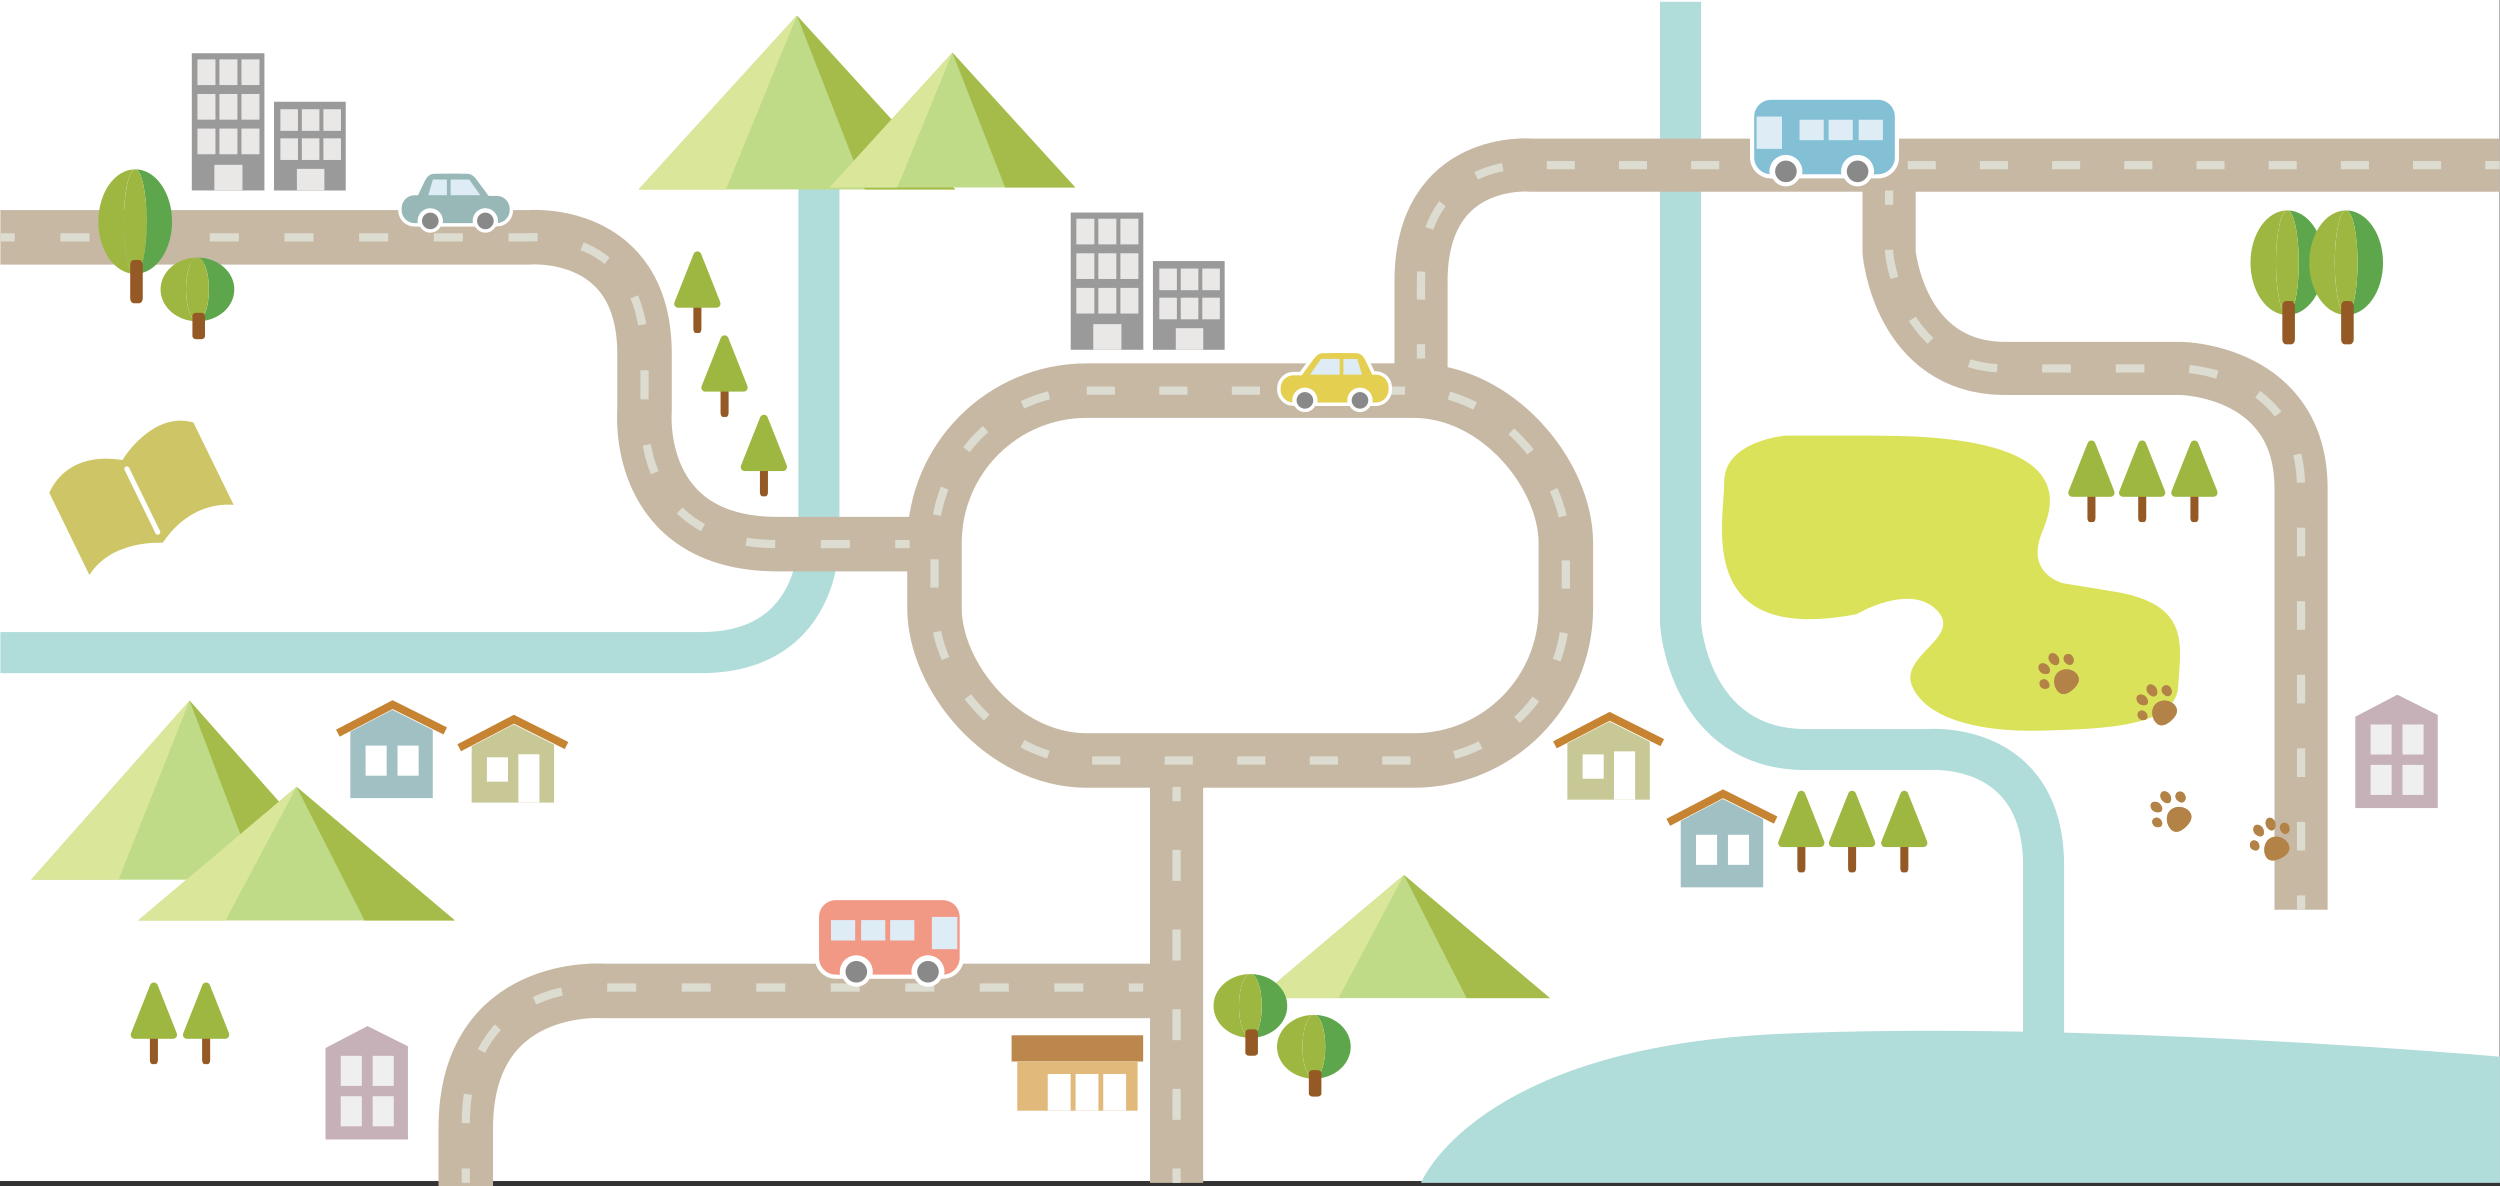 <?xml version="1.0" encoding="UTF-8"?>
<svg id="_レイヤー_2" data-name="レイヤー 2" xmlns="http://www.w3.org/2000/svg" viewBox="0 0 740.05 351.15">
  <rect x="0" y="0" width="740.05" height="351.15" fill="#333333" stroke="none"/>
  <defs>
    <style>
      .cls-1 {
        fill: #b28247;
      }

      .cls-1, .cls-2, .cls-3, .cls-4, .cls-5, .cls-6, .cls-7, .cls-8, .cls-9, .cls-10, .cls-11, .cls-12, .cls-13, .cls-14, .cls-15, .cls-16, .cls-17, .cls-18, .cls-19, .cls-20, .cls-21, .cls-22, .cls-23, .cls-24, .cls-25, .cls-26 {
        stroke-width: 0px;
      }

      .cls-2 {
        fill: #dae79b;
      }

      .cls-3, .cls-27 {
        fill: #898989;
      }

      .cls-28 {
        stroke-width: 2.04px;
      }

      .cls-28, .cls-27, .cls-29, .cls-30, .cls-31 {
        stroke: #fff;
      }

      .cls-28, .cls-30 {
        fill: #f8b62d;
      }

      .cls-32 {
        stroke-dasharray: 0 0 8.58 13.48;
      }

      .cls-32, .cls-33, .cls-34, .cls-35, .cls-36, .cls-37, .cls-38, .cls-39, .cls-40, .cls-41, .cls-31, .cls-42 {
        stroke-miterlimit: 10;
      }

      .cls-32, .cls-33, .cls-34, .cls-35, .cls-36, .cls-37, .cls-38, .cls-39, .cls-40, .cls-41, .cls-42 {
        fill: none;
      }

      .cls-32, .cls-34, .cls-35, .cls-36, .cls-37, .cls-38, .cls-42 {
        stroke: #dddcd0;
        stroke-width: 2.43px;
      }

      .cls-33 {
        stroke-width: 15.73px;
      }

      .cls-33, .cls-41 {
        stroke: #c7b8a4;
      }

      .cls-34 {
        stroke-dasharray: 0 0 8.47 13.31;
      }

      .cls-4 {
        fill: #e4cf51;
      }

      .cls-5 {
        fill: #efefef;
      }

      .cls-35 {
        stroke-dasharray: 0 0 8.6 13.51;
      }

      .cls-6 {
        fill: #a1c0c4;
      }

      .cls-7 {
        fill: #c8c897;
      }

      .cls-8 {
        fill: #eb6100;
      }

      .cls-9 {
        fill: #f29986;
      }

      .cls-10 {
        fill: #a5bc4a;
      }

      .cls-11 {
        fill: #bfdb88;
      }

      .cls-12 {
        fill: #c7b1b8;
      }

      .cls-27, .cls-29, .cls-30 {
        stroke-width: 2.48px;
      }

      .cls-13 {
        fill: #e9e8e7;
      }

      .cls-14 {
        fill: #9b9a9b;
      }

      .cls-15 {
        fill: #98b8b7;
      }

      .cls-16, .cls-29 {
        fill: #ddecf5;
      }

      .cls-17 {
        fill: #5ea64b;
      }

      .cls-18 {
        fill: #b0dcda;
      }

      .cls-19 {
        fill: #9db741;
      }

      .cls-20 {
        fill: #83c0d5;
      }

      .cls-37 {
        stroke-dasharray: 0 0 8.35 13.12;
      }

      .cls-38 {
        stroke-dasharray: 0 0 8.31 13.06;
      }

      .cls-39 {
        stroke: #b0dcda;
        stroke-width: 12.15px;
      }

      .cls-21 {
        fill: #bc874d;
      }

      .cls-22 {
        fill: #e1b97a;
      }

      .cls-23 {
        fill: #dae259;
      }

      .cls-24 {
        fill: #c9a063;
      }

      .cls-25 {
        fill: #fff;
      }

      .cls-40 {
        stroke: #c68433;
        stroke-width: 2.34px;
      }

      .cls-41 {
        stroke-width: 16.14px;
      }

      .cls-26 {
        fill: #945924;
      }

      .cls-31 {
        fill: #cec566;
        stroke-width: 2.31px;
      }

      .cls-42 {
        stroke-dasharray: 0 0 9.17 14.41;
      }
    </style>
  </defs>
  <g id="_レイヤー_1-2" data-name="レイヤー 1">
    <rect class="cls-25" width="739.94" height="349.61"/>
    <path class="cls-39" d="M497.48.53v184.17s2.35,37.19,37.19,37.19h35.87s34.4-3.09,34.4,34.4v92.28"/>
    <path class="cls-39" d="M242.42,34.81v123.47s1.77,34.9-34.9,34.9H.11"/>
    <path class="cls-18" d="M420.64,350.15s15.86-39.96,105.77-44.08c89.91-4.12,213.63,6.73,213.63,6.73v37.35h-319.4Z"/>
    <rect class="cls-41" x="276.63" y="115.63" width="186.89" height="109.49" rx="45.07" ry="45.07"/>
    <path class="cls-41" d="M.11,70.26h156.21s34.47-3.09,34.47,34.47v16.98s-3.38,39.36,39.36,39.36h46.49"/>
    <path class="cls-33" d="M739.94,48.89h-286.57s-32.72-3.09-32.72,34.47v32.27"/>
    <path class="cls-33" d="M559.21,48.89v25.78s2.94,34.39,34.39,34.39h52.03s35.53.51,35.53,35.53v124.71"/>
    <line class="cls-33" x1="348.29" y1="225.12" x2="348.29" y2="350.15"/>
    <path class="cls-41" d="M348.29,293.33h-169.77s-40.64-3.09-40.64,40.64v17.17"/>
    <g>
      <polygon class="cls-11" points="103 260.39 9.24 260.39 56.12 207.4 103 260.39"/>
      <polygon class="cls-2" points="35.09 260.39 9.24 260.39 56.12 207.4 35.09 260.39"/>
      <polyline class="cls-10" points="103 260.39 76.26 260.39 56.12 207.4"/>
    </g>
    <g>
      <polygon class="cls-11" points="134.65 272.47 40.9 272.47 87.78 232.92 134.65 272.47"/>
      <polygon class="cls-2" points="66.75 272.47 40.9 272.47 87.78 232.92 66.75 272.47"/>
      <polyline class="cls-10" points="134.65 272.47 107.91 272.47 87.78 232.92"/>
    </g>
    <g>
      <polygon class="cls-11" points="282.78 56.09 189.03 56.09 235.9 4.61 282.78 56.09"/>
      <polygon class="cls-2" points="214.87 56.09 189.03 56.09 235.9 4.61 214.87 56.09"/>
      <polyline class="cls-10" points="282.78 56.09 256.04 56.09 235.9 4.61"/>
    </g>
    <g>
      <polygon class="cls-11" points="318.29 55.5 245.57 55.5 281.93 15.57 318.29 55.5"/>
      <polygon class="cls-2" points="265.62 55.5 245.57 55.5 281.93 15.57 265.62 55.5"/>
      <polyline class="cls-10" points="318.29 55.5 297.55 55.5 281.93 15.57"/>
    </g>
    <g>
      <g>
        <path class="cls-19" d="M673.72,77.76c0-8.55,1.51-15.48,3.38-15.48-6.03,0-10.91,6.93-10.91,15.48s4.89,15.48,10.91,15.48c-1.87,0-3.38-6.93-3.38-15.48Z"/>
        <path class="cls-17" d="M677.11,62.29c1.87,0,3.38,6.93,3.38,15.48s-1.51,15.48-3.38,15.48c6.03,0,10.91-6.93,10.91-15.48s-4.89-15.48-10.91-15.48Z"/>
        <path class="cls-19" d="M680.49,77.76c0-8.55-1.51-15.48-3.38-15.48s-3.38,6.93-3.38,15.48,1.51,15.48,3.38,15.48,3.38-6.93,3.38-15.48Z"/>
      </g>
      <path class="cls-26" d="M678.23,89.11h-1.5c-.61,0-1.11.67-1.11,1.49v9.84c0,.82.5,1.49,1.11,1.49h1.5c.61,0,1.11-.67,1.11-1.49v-9.84c0-.82-.5-1.49-1.11-1.49Z"/>
    </g>
    <g>
      <g>
        <path class="cls-19" d="M691.13,77.76c0-8.55,1.51-15.48,3.38-15.48-6.03,0-10.91,6.93-10.91,15.48s4.89,15.48,10.91,15.48c-1.87,0-3.38-6.93-3.38-15.48Z"/>
        <path class="cls-17" d="M694.51,62.29c1.87,0,3.38,6.93,3.38,15.48s-1.51,15.48-3.38,15.48c6.03,0,10.91-6.93,10.91-15.48s-4.89-15.48-10.91-15.48Z"/>
        <path class="cls-19" d="M697.9,77.76c0-8.55-1.51-15.48-3.38-15.48s-3.38,6.93-3.38,15.48,1.51,15.48,3.38,15.48,3.38-6.93,3.38-15.48Z"/>
      </g>
      <path class="cls-26" d="M695.63,89.11h-1.5c-.61,0-1.11.67-1.11,1.49v9.84c0,.82.5,1.49,1.11,1.49h1.5c.61,0,1.11-.67,1.11-1.49v-9.84c0-.82-.5-1.49-1.11-1.49Z"/>
    </g>
    <g>
      <g>
        <path class="cls-19" d="M385.55,309.87c0-5.21,1.51-9.44,3.38-9.44-6.03,0-10.91,4.22-10.91,9.44s4.89,9.44,10.91,9.44c-1.87,0-3.38-4.22-3.38-9.44Z"/>
        <path class="cls-17" d="M388.93,300.43c1.87,0,3.38,4.22,3.38,9.44s-1.51,9.44-3.38,9.44c6.03,0,10.91-4.22,10.91-9.44s-4.89-9.44-10.91-9.44Z"/>
        <path class="cls-19" d="M392.31,309.87c0-5.21-1.51-9.44-3.38-9.44s-3.38,4.22-3.38,9.44,1.51,9.44,3.38,9.44,3.38-4.22,3.38-9.44Z"/>
      </g>
      <path class="cls-26" d="M390.05,316.79h-1.5c-.61,0-1.11.41-1.11.91v6c0,.5.5.91,1.11.91h1.5c.61,0,1.11-.41,1.11-.91v-6c0-.5-.5-.91-1.11-.91Z"/>
    </g>
    <g>
      <path class="cls-31" d="M13.35,145.96s4.21-13.5,22.31-11.04c0,0,9.42-15.05,22.42-10.8l13.08,26.8s-12.96-3.56-22.37,10.92c0,0-16.72-1.44-22.37,10.92l-13.08-26.8Z"/>
      <g>
        <line class="cls-8" x1="37.54" y1="138.77" x2="46.72" y2="157.57"/>
        <path class="cls-25" d="M47.03,158.21c-.37.18-.81.04-.98-.31l-9.18-18.8c-.17-.35-.01-.79.36-.97s.81-.04.98.31l9.18,18.8c.17.35.01.79-.36.97Z"/>
      </g>
    </g>
    <path class="cls-23" d="M556.11,128.95h-27.64s-18.06,1.56-18.06,13.65-9.04,48.45,39.2,39.2c0,0,15.58-9.32,23.64-1.26,8.06,8.06-11.23,13.41-7.2,22.63,4.02,9.22,18.84,13.63,38.24,13.12,19.4-.51,39.88-1.3,40.5-13.12.62-11.82,4.14-24.4-19.2-28.09l-14.9-2.43s-11.02-2.69-6.39-14.55c2.97-7.59,13.2-29.13-48.17-29.13Z"/>
    <g>
      <path class="cls-26" d="M619.59,144.32h-.96c-.39,0-.71.53-.71,1.19v7.85c0,.66.32,1.19.71,1.19h.96c.39,0,.71-.53.71-1.19v-7.85c0-.66-.32-1.19-.71-1.19Z"/>
      <path class="cls-19" d="M625.89,145.43l-5.67-14.29c-.18-.45-.62-.75-1.11-.75s-.93.3-1.11.75l-5.67,14.29c-.15.37-.1.78.12,1.11.22.33.59.52.98.52h11.33c.39,0,.76-.2.98-.52.22-.33.27-.74.12-1.11Z"/>
    </g>
    <g>
      <path class="cls-26" d="M634.62,144.32h-.96c-.39,0-.71.53-.71,1.19v7.85c0,.66.32,1.19.71,1.19h.96c.39,0,.71-.53.71-1.19v-7.85c0-.66-.32-1.19-.71-1.19Z"/>
      <path class="cls-19" d="M640.91,145.43l-5.67-14.29c-.18-.45-.62-.75-1.11-.75s-.93.3-1.11.75l-5.67,14.29c-.15.37-.1.78.12,1.11.22.33.59.52.98.52h11.33c.39,0,.76-.2.98-.52.22-.33.27-.74.12-1.11Z"/>
    </g>
    <g>
      <path class="cls-26" d="M650.07,144.32h-.96c-.39,0-.71.53-.71,1.19v7.85c0,.66.32,1.19.71,1.19h.96c.39,0,.71-.53.71-1.19v-7.85c0-.66-.32-1.19-.71-1.19Z"/>
      <path class="cls-19" d="M656.37,145.43l-5.67-14.29c-.18-.45-.62-.75-1.11-.75s-.93.3-1.11.75l-5.67,14.29c-.15.37-.1.78.12,1.11.22.33.59.52.98.52h11.33c.39,0,.76-.2.98-.52.22-.33.27-.74.12-1.11Z"/>
    </g>
    <g>
      <path class="cls-26" d="M46.04,304.77h-.96c-.39,0-.71.53-.71,1.19v7.85c0,.66.32,1.19.71,1.19h.96c.39,0,.71-.53.71-1.19v-7.85c0-.66-.32-1.19-.71-1.19Z"/>
      <path class="cls-19" d="M52.34,305.88l-5.67-14.29c-.18-.45-.62-.75-1.11-.75s-.93.3-1.11.75l-5.67,14.29c-.15.37-.1.78.12,1.11.22.33.59.52.98.52h11.33c.39,0,.76-.2.98-.52.22-.33.27-.74.12-1.11Z"/>
    </g>
    <g>
      <path class="cls-26" d="M61.5,304.77h-.96c-.39,0-.71.53-.71,1.19v7.85c0,.66.32,1.19.71,1.19h.96c.39,0,.71-.53.71-1.19v-7.85c0-.66-.32-1.19-.71-1.19Z"/>
      <path class="cls-19" d="M67.8,305.88l-5.67-14.29c-.18-.45-.62-.75-1.11-.75s-.93.3-1.11.75l-5.67,14.29c-.15.37-.1.78.12,1.11.22.33.59.52.98.52h11.33c.39,0,.76-.2.98-.52.22-.33.27-.74.12-1.11Z"/>
    </g>
    <g>
      <path class="cls-26" d="M206.92,88.35h-.96c-.39,0-.71.53-.71,1.19v7.85c0,.66.32,1.19.71,1.19h.96c.39,0,.71-.53.71-1.19v-7.85c0-.66-.32-1.19-.71-1.19Z"/>
      <path class="cls-19" d="M213.22,89.46l-5.67-14.29c-.18-.45-.62-.75-1.11-.75s-.93.3-1.11.75l-5.67,14.29c-.15.37-.1.78.12,1.11.22.33.59.52.98.52h11.33c.39,0,.76-.2.98-.52.22-.33.27-.74.12-1.11Z"/>
    </g>
    <g>
      <path class="cls-26" d="M214.97,113.19h-.96c-.39,0-.71.53-.71,1.19v7.85c0,.66.32,1.19.71,1.19h.96c.39,0,.71-.53.71-1.19v-7.85c0-.66-.32-1.19-.71-1.19Z"/>
      <path class="cls-19" d="M221.26,114.3l-5.67-14.29c-.18-.45-.62-.75-1.11-.75s-.93.3-1.11.75l-5.67,14.29c-.15.37-.1.78.12,1.11.22.33.59.52.98.52h11.33c.39,0,.76-.2.98-.52.22-.33.27-.74.12-1.11Z"/>
    </g>
    <g>
      <path class="cls-26" d="M226.62,136.7h-.96c-.39,0-.71.53-.71,1.19v7.85c0,.66.32,1.19.71,1.19h.96c.39,0,.71-.53.71-1.19v-7.85c0-.66-.32-1.19-.71-1.19Z"/>
      <path class="cls-19" d="M232.91,137.81l-5.67-14.29c-.18-.45-.62-.75-1.11-.75s-.93.3-1.11.75l-5.67,14.29c-.15.37-.1.78.12,1.11.22.33.59.52.98.52h11.33c.39,0,.76-.2.98-.52.22-.33.27-.74.12-1.11Z"/>
    </g>
    <g>
      <path class="cls-26" d="M533.72,248.01h-.96c-.39,0-.71.53-.71,1.19v7.85c0,.66.32,1.19.71,1.19h.96c.39,0,.71-.53.71-1.19v-7.85c0-.66-.32-1.19-.71-1.19Z"/>
      <path class="cls-19" d="M540.01,249.12l-5.67-14.29c-.18-.45-.62-.75-1.11-.75s-.93.3-1.11.75l-5.67,14.29c-.15.37-.1.78.12,1.11.22.33.59.52.98.52h11.33c.39,0,.76-.2.98-.52.22-.33.27-.74.12-1.11Z"/>
    </g>
    <g>
      <path class="cls-26" d="M548.74,248.01h-.96c-.39,0-.71.53-.71,1.19v7.85c0,.66.32,1.19.71,1.19h.96c.39,0,.71-.53.71-1.19v-7.85c0-.66-.32-1.19-.71-1.19Z"/>
      <path class="cls-19" d="M555.03,249.12l-5.67-14.29c-.18-.45-.62-.75-1.11-.75s-.93.3-1.11.75l-5.67,14.29c-.15.37-.1.78.12,1.11.22.33.59.52.98.52h11.33c.39,0,.76-.2.98-.52.22-.33.27-.74.12-1.11Z"/>
    </g>
    <g>
      <path class="cls-26" d="M564.2,248.01h-.96c-.39,0-.71.53-.71,1.19v7.85c0,.66.32,1.19.71,1.19h.96c.39,0,.71-.53.71-1.19v-7.85c0-.66-.32-1.19-.71-1.19Z"/>
      <path class="cls-19" d="M570.49,249.12l-5.67-14.29c-.18-.45-.62-.75-1.11-.75s-.93.3-1.11.75l-5.67,14.29c-.15.37-.1.78.12,1.11.22.33.59.52.98.52h11.33c.39,0,.76-.2.98-.52.22-.33.27-.74.12-1.11Z"/>
    </g>
    <g>
      <polygon class="cls-11" points="458.8 295.46 372.37 295.46 415.59 259 458.8 295.46"/>
      <polygon class="cls-2" points="396.2 295.46 372.37 295.46 415.59 259 396.2 295.46"/>
      <polyline class="cls-10" points="458.8 295.46 434.15 295.46 415.59 259"/>
    </g>
    <g>
      <polygon class="cls-12" points="697.22 212.14 709.65 205.65 721.63 211.64 721.63 239.2 697.22 239.2 697.22 212.14"/>
      <rect class="cls-5" x="701.74" y="214.45" width="6.24" height="8.9"/>
      <rect class="cls-5" x="711.19" y="214.45" width="6.24" height="8.9"/>
      <rect class="cls-5" x="701.74" y="226.42" width="6.24" height="8.9"/>
      <rect class="cls-5" x="711.19" y="226.42" width="6.24" height="8.9"/>
    </g>
    <g>
      <polygon class="cls-12" points="96.35 310.23 108.78 303.74 120.76 309.73 120.76 337.3 96.35 337.3 96.35 310.23"/>
      <rect class="cls-5" x="100.87" y="312.55" width="6.24" height="8.9"/>
      <rect class="cls-5" x="110.32" y="312.55" width="6.24" height="8.9"/>
      <rect class="cls-5" x="100.87" y="324.51" width="6.24" height="8.9"/>
      <rect class="cls-5" x="110.32" y="324.51" width="6.24" height="8.9"/>
    </g>
    <g>
      <polygon class="cls-6" points="497.53 243 509.97 236.51 521.94 242.49 521.94 262.66 497.53 262.66 497.53 243"/>
      <polyline class="cls-40" points="493.84 243.42 510.04 234.97 525.63 242.77"/>
      <rect class="cls-25" x="502.05" y="247.11" width="6.24" height="8.9"/>
      <rect class="cls-25" x="511.51" y="247.11" width="6.24" height="8.9"/>
    </g>
    <g>
      <polygon class="cls-6" points="103.7 216.61 116.14 210.12 128.11 216.11 128.11 236.27 103.7 236.27 103.7 216.61"/>
      <polyline class="cls-40" points="100.01 217.03 116.21 208.58 131.8 216.38"/>
      <rect class="cls-25" x="108.22" y="220.72" width="6.24" height="8.9"/>
      <rect class="cls-25" x="117.68" y="220.72" width="6.24" height="8.9"/>
    </g>
    <g>
      <polygon class="cls-7" points="463.97 220.07 476.41 213.58 488.38 219.57 488.38 236.72 463.97 236.72 463.97 220.07"/>
      <polyline class="cls-40" points="460.28 220.49 476.48 212.04 492.07 219.84"/>
      <rect class="cls-25" x="468.49" y="223.32" width="6.24" height="7.2"/>
      <rect class="cls-25" x="477.79" y="222.42" width="6.24" height="14.3"/>
    </g>
    <g>
      <polygon class="cls-7" points="139.62 220.93 152.05 214.44 164.02 220.43 164.02 237.58 139.62 237.58 139.62 220.93"/>
      <polyline class="cls-40" points="135.93 221.35 152.12 212.9 167.71 220.7"/>
      <rect class="cls-25" x="144.13" y="224.18" width="6.24" height="7.2"/>
      <rect class="cls-25" x="153.44" y="223.28" width="6.24" height="14.3"/>
    </g>
    <g>
      <g>
        <rect class="cls-14" x="56.78" y="15.76" width="21.49" height="40.62"/>
        <rect class="cls-13" x="58.45" y="17.58" width="5.33" height="7.6"/>
        <rect class="cls-13" x="64.95" y="17.58" width="5.33" height="7.6"/>
        <rect class="cls-13" x="71.48" y="17.58" width="5.33" height="7.6"/>
        <rect class="cls-13" x="58.45" y="27.82" width="5.33" height="7.6"/>
        <rect class="cls-13" x="64.95" y="27.82" width="5.33" height="7.6"/>
        <rect class="cls-13" x="71.48" y="27.82" width="5.33" height="7.6"/>
        <rect class="cls-13" x="58.45" y="38.06" width="5.33" height="7.6"/>
        <rect class="cls-13" x="64.95" y="38.06" width="5.33" height="7.6"/>
        <rect class="cls-13" x="63.45" y="48.79" width="8.33" height="7.6"/>
        <rect class="cls-13" x="71.48" y="38.06" width="5.33" height="7.6"/>
      </g>
      <g>
        <rect class="cls-14" x="81.11" y="30.12" width="21.23" height="26.27"/>
        <rect class="cls-13" x="83" y="32.34" width="5.2" height="6.4"/>
        <rect class="cls-13" x="89.35" y="32.34" width="5.2" height="6.4"/>
        <rect class="cls-13" x="95.73" y="32.34" width="5.2" height="6.4"/>
        <rect class="cls-13" x="83" y="40.95" width="5.2" height="6.4"/>
        <rect class="cls-13" x="89.35" y="40.95" width="5.2" height="6.4"/>
        <rect class="cls-13" x="87.89" y="49.99" width="8.13" height="6.4"/>
        <rect class="cls-13" x="95.73" y="40.95" width="5.2" height="6.4"/>
      </g>
    </g>
    <g>
      <g>
        <rect class="cls-14" x="316.95" y="62.92" width="21.49" height="40.62"/>
        <rect class="cls-13" x="318.62" y="64.74" width="5.33" height="7.6"/>
        <rect class="cls-13" x="325.13" y="64.74" width="5.33" height="7.6"/>
        <rect class="cls-13" x="331.66" y="64.74" width="5.33" height="7.6"/>
        <rect class="cls-13" x="318.62" y="74.98" width="5.33" height="7.6"/>
        <rect class="cls-13" x="325.13" y="74.98" width="5.33" height="7.6"/>
        <rect class="cls-13" x="331.66" y="74.98" width="5.33" height="7.6"/>
        <rect class="cls-13" x="318.62" y="85.22" width="5.33" height="7.6"/>
        <rect class="cls-13" x="325.13" y="85.22" width="5.33" height="7.6"/>
        <rect class="cls-13" x="323.63" y="95.95" width="8.33" height="7.6"/>
        <rect class="cls-13" x="331.66" y="85.22" width="5.33" height="7.6"/>
      </g>
      <g>
        <rect class="cls-14" x="341.29" y="77.28" width="21.23" height="26.27"/>
        <rect class="cls-13" x="343.18" y="79.5" width="5.2" height="6.4"/>
        <rect class="cls-13" x="349.53" y="79.5" width="5.2" height="6.4"/>
        <rect class="cls-13" x="355.9" y="79.5" width="5.2" height="6.4"/>
        <rect class="cls-13" x="343.18" y="88.12" width="5.2" height="6.4"/>
        <rect class="cls-13" x="349.53" y="88.12" width="5.2" height="6.4"/>
        <rect class="cls-13" x="348.06" y="97.15" width="8.13" height="6.4"/>
        <rect class="cls-13" x="355.9" y="88.12" width="5.2" height="6.4"/>
      </g>
    </g>
    <g>
      <rect class="cls-21" x="299.45" y="306.47" width="38.95" height="7.76"/>
      <rect class="cls-22" x="301.13" y="314.23" width="35.61" height="14.56"/>
      <rect class="cls-25" x="310.15" y="317.92" width="6.77" height="10.87"/>
      <rect class="cls-25" x="318.39" y="317.92" width="6.77" height="10.87"/>
      <rect class="cls-25" x="326.58" y="317.92" width="6.77" height="10.87"/>
    </g>
    <g>
      <g>
        <g>
          <path class="cls-24" d="M670.68,253.42c.83,1.66,2.57,1.59,4.55.61,1.88-.93,2.98-2.28,2.27-3.99-.83-1.97-3.37-2.97-5.25-2.03-2.06,1.02-2.38,3.75-1.56,5.41Z"/>
          <path class="cls-24" d="M666.2,250.86c.39.78,1.49,1.06,2.08.77s.7-1.22.31-2-1.31-1.02-1.9-.73-.88,1.17-.5,1.96Z"/>
          <path class="cls-24" d="M667.24,246.41c.43.87,1.87,1.48,2.49.99.55-.44.59-1.3.16-2.17s-1.58-1.3-2.2-.99-.87,1.31-.44,2.17Z"/>
          <path class="cls-24" d="M670.87,244.54c.47.96,1.32,1.5,1.96,1.21.77-.36,1.03-1.63.55-2.59s-1.34-1.3-1.97-.99-1.01,1.41-.54,2.37Z"/>
          <path class="cls-24" d="M675.05,245.71c.37.75,1.14,1.44,1.83,1.1.69-.34,1.14-1.02.73-2.31-.25-.8-1.28-1.17-1.98-.83s-.96,1.29-.59,2.04Z"/>
        </g>
        <g>
          <path class="cls-24" d="M642.62,245.49c1.29,1.33,2.93.74,4.52-.8,1.51-1.46,2.15-3.08.94-4.49-1.39-1.62-4.12-1.8-5.62-.34-1.65,1.61-1.13,4.3.17,5.63Z"/>
          <path class="cls-24" d="M637.57,244.41c.61.63,1.75.56,2.22.1s.3-1.37-.31-2-1.56-.57-2.03-.12-.48,1.39.12,2.01Z"/>
          <path class="cls-24" d="M637.2,239.86c.67.69,2.24.84,2.67.18.39-.58.16-1.42-.51-2.11s-1.9-.76-2.4-.27-.43,1.51.24,2.2Z"/>
          <path class="cls-24" d="M640.09,236.97c.74.77,1.71,1.03,2.23.55.62-.57.48-1.86-.26-2.63s-1.67-.83-2.18-.34-.53,1.65.21,2.42Z"/>
          <path class="cls-24" d="M644.42,236.81c.58.6,1.52,1.03,2.08.49s.78-1.32,0-2.43c-.48-.68-1.58-.72-2.13-.18s-.52,1.52.06,2.12Z"/>
        </g>
        <g>
          <path class="cls-24" d="M638.2,213.92c1.25,1.38,2.9.84,4.54-.64s2.25-3,1.1-4.46c-1.33-1.67-4.05-1.94-5.61-.53-1.71,1.55-1.28,4.26-.03,5.63Z"/>
          <path class="cls-24" d="M633.19,212.67c.59.65,1.73.62,2.21.18s.35-1.36-.24-2.01-1.54-.63-2.02-.19-.53,1.37.05,2.02Z"/>
          <path class="cls-24" d="M632.98,208.1c.65.72,2.21.92,2.66.28.41-.57.21-1.41-.43-2.13s-1.87-.83-2.39-.36-.48,1.49.17,2.21Z"/>
          <path class="cls-24" d="M635.97,205.31c.72.79,1.67,1.09,2.21.63.64-.55.55-1.85-.17-2.64-.72-.79-1.64-.89-2.17-.42s-.59,1.63.13,2.42Z"/>
          <path class="cls-24" d="M640.3,205.31c.56.62,1.49,1.08,2.06.56s.82-1.29.08-2.42c-.46-.7-1.55-.78-2.12-.26s-.57,1.5-.01,2.12Z"/>
        </g>
        <g>
          <path class="cls-24" d="M609.17,204.66c1.25,1.38,2.9.84,4.54-.64,1.56-1.41,2.25-3,1.1-4.46-1.33-1.67-4.05-1.94-5.61-.53-1.71,1.55-1.28,4.26-.03,5.63Z"/>
          <path class="cls-24" d="M604.17,203.41c.59.65,1.73.62,2.21.18.49-.44.35-1.36-.24-2.01s-1.54-.63-2.02-.19-.53,1.37.05,2.02Z"/>
          <path class="cls-24" d="M603.96,198.85c.65.72,2.21.92,2.66.28.41-.57.21-1.41-.43-2.13s-1.87-.83-2.39-.36-.48,1.49.17,2.21Z"/>
          <path class="cls-24" d="M606.95,196.06c.72.79,1.67,1.09,2.21.63.64-.55.55-1.85-.17-2.64s-1.64-.89-2.17-.42-.59,1.63.13,2.42Z"/>
          <path class="cls-24" d="M611.28,196.05c.56.62,1.49,1.08,2.06.56s.82-1.29.08-2.42c-.46-.7-1.55-.78-2.12-.26s-.57,1.5-.01,2.12Z"/>
        </g>
      </g>
      <g>
        <g>
          <path class="cls-1" d="M670.68,253.42c.83,1.66,2.57,1.59,4.55.61,1.88-.93,2.98-2.28,2.27-3.99-.83-1.97-3.37-2.97-5.25-2.03-2.06,1.02-2.38,3.75-1.56,5.41Z"/>
          <path class="cls-1" d="M666.2,250.86c.39.78,1.49,1.06,2.08.77s.7-1.22.31-2-1.31-1.02-1.9-.73-.88,1.17-.5,1.96Z"/>
          <path class="cls-1" d="M667.24,246.41c.43.87,1.87,1.48,2.49.99.55-.44.59-1.3.16-2.17s-1.58-1.3-2.2-.99-.87,1.31-.44,2.17Z"/>
          <path class="cls-1" d="M670.87,244.54c.47.96,1.32,1.5,1.96,1.21.77-.36,1.03-1.63.55-2.59s-1.34-1.3-1.97-.99-1.01,1.41-.54,2.37Z"/>
          <path class="cls-1" d="M675.05,245.71c.37.75,1.14,1.44,1.83,1.1.69-.34,1.14-1.02.73-2.31-.25-.8-1.28-1.17-1.98-.83s-.96,1.29-.59,2.04Z"/>
        </g>
        <g>
          <path class="cls-1" d="M642.62,245.49c1.29,1.33,2.93.74,4.52-.8,1.51-1.46,2.15-3.08.94-4.49-1.39-1.62-4.12-1.8-5.62-.34-1.65,1.61-1.13,4.3.17,5.63Z"/>
          <path class="cls-1" d="M637.57,244.41c.61.63,1.75.56,2.22.1s.3-1.37-.31-2-1.56-.57-2.03-.12-.48,1.39.12,2.01Z"/>
          <path class="cls-1" d="M637.2,239.86c.67.69,2.24.84,2.67.18.39-.58.16-1.42-.51-2.11s-1.9-.76-2.4-.27-.43,1.51.24,2.2Z"/>
          <path class="cls-1" d="M640.09,236.97c.74.77,1.71,1.03,2.23.55.62-.57.48-1.86-.26-2.63s-1.67-.83-2.18-.34-.53,1.65.21,2.42Z"/>
          <path class="cls-1" d="M644.42,236.81c.58.6,1.52,1.03,2.08.49s.78-1.32,0-2.43c-.48-.68-1.58-.72-2.13-.18s-.52,1.52.06,2.12Z"/>
        </g>
        <g>
          <path class="cls-1" d="M638.2,213.92c1.25,1.38,2.9.84,4.54-.64s2.25-3,1.1-4.46c-1.33-1.67-4.05-1.94-5.61-.53-1.71,1.55-1.28,4.26-.03,5.63Z"/>
          <path class="cls-1" d="M633.19,212.67c.59.65,1.73.62,2.21.18s.35-1.36-.24-2.01-1.54-.63-2.02-.19-.53,1.37.05,2.02Z"/>
          <path class="cls-1" d="M632.98,208.1c.65.72,2.21.92,2.66.28.41-.57.21-1.41-.43-2.13s-1.87-.83-2.39-.36-.48,1.49.17,2.21Z"/>
          <path class="cls-1" d="M635.97,205.31c.72.79,1.67,1.09,2.21.63.64-.55.55-1.85-.17-2.64-.72-.79-1.64-.89-2.17-.42s-.59,1.63.13,2.42Z"/>
          <path class="cls-1" d="M640.3,205.31c.56.62,1.49,1.08,2.06.56s.82-1.29.08-2.42c-.46-.7-1.55-.78-2.12-.26s-.57,1.5-.01,2.12Z"/>
        </g>
        <g>
          <path class="cls-1" d="M609.17,204.66c1.25,1.38,2.9.84,4.54-.64,1.56-1.41,2.25-3,1.1-4.46-1.33-1.67-4.05-1.94-5.61-.53-1.71,1.55-1.28,4.26-.03,5.63Z"/>
          <path class="cls-1" d="M604.17,203.41c.59.65,1.73.62,2.21.18.49-.44.35-1.36-.24-2.01s-1.54-.63-2.02-.19-.53,1.37.05,2.02Z"/>
          <path class="cls-1" d="M603.96,198.85c.65.72,2.21.92,2.66.28.41-.57.21-1.41-.43-2.13s-1.87-.83-2.39-.36-.48,1.49.17,2.21Z"/>
          <path class="cls-1" d="M606.95,196.06c.72.79,1.67,1.09,2.21.63.64-.55.55-1.85-.17-2.64s-1.64-.89-2.17-.42-.59,1.63.13,2.42Z"/>
          <path class="cls-1" d="M611.28,196.05c.56.62,1.49,1.08,2.06.56s.82-1.29.08-2.42c-.46-.7-1.55-.78-2.12-.26s-.57,1.5-.01,2.12Z"/>
        </g>
      </g>
    </g>
    <g>
      <g>
        <path class="cls-19" d="M366.76,297.78c0-5.21,1.51-9.44,3.38-9.44-6.03,0-10.91,4.22-10.91,9.44s4.89,9.44,10.91,9.44c-1.87,0-3.38-4.22-3.38-9.44Z"/>
        <path class="cls-17" d="M370.14,288.35c1.87,0,3.38,4.22,3.38,9.44s-1.51,9.44-3.38,9.44c6.03,0,10.91-4.22,10.91-9.44s-4.89-9.44-10.91-9.44Z"/>
        <path class="cls-19" d="M373.52,297.78c0-5.21-1.51-9.44-3.38-9.44s-3.38,4.22-3.38,9.44,1.51,9.44,3.38,9.44,3.38-4.22,3.38-9.44Z"/>
      </g>
      <path class="cls-26" d="M371.26,304.7h-1.5c-.61,0-1.11.41-1.11.91v6c0,.5.5.91,1.11.91h1.5c.61,0,1.11-.41,1.11-.91v-6c0-.5-.5-.91-1.11-.91Z"/>
    </g>
    <g>
      <rect class="cls-37" x="276.63" y="115.63" width="186.89" height="109.49" rx="45.07" ry="45.07"/>
      <g>
        <line class="cls-36" x1=".11" y1="70.26" x2="4.36" y2="70.26"/>
        <path class="cls-35" d="M17.87,70.26h138.45s34.47-3.09,34.47,34.47v16.98s-3.38,39.35,39.36,39.35h28.11"/>
        <line class="cls-36" x1="265.01" y1="161.06" x2="269.26" y2="161.06"/>
      </g>
      <g>
        <line class="cls-36" x1="739.94" y1="48.89" x2="735.69" y2="48.89"/>
        <path class="cls-38" d="M722.62,48.89h-269.26s-32.72-3.09-32.72,34.47v12.01"/>
        <line class="cls-36" x1="420.64" y1="101.9" x2="420.64" y2="106.15"/>
      </g>
      <g>
        <line class="cls-36" x1="559.21" y1="56.39" x2="559.21" y2="60.64"/>
        <path class="cls-34" d="M559.21,73.95v.72s2.94,34.39,34.39,34.39h52.03s35.53.51,35.53,35.53v113.8"/>
        <line class="cls-36" x1="681.17" y1="265.05" x2="681.17" y2="269.3"/>
      </g>
      <g>
        <line class="cls-36" x1="348.29" y1="232.92" x2="348.29" y2="237.17"/>
        <line class="cls-42" x1="348.29" y1="251.58" x2="348.29" y2="338.69"/>
        <line class="cls-36" x1="348.29" y1="345.89" x2="348.29" y2="350.15"/>
      </g>
      <g>
        <line class="cls-36" x1="338.41" y1="292.33" x2="334.15" y2="292.33"/>
        <path class="cls-32" d="M320.68,292.33h-142.16s-40.64-3.09-40.64,40.64v6.19"/>
        <line class="cls-36" x1="137.88" y1="345.89" x2="137.88" y2="350.15"/>
      </g>
    </g>
    <g>
      <g>
        <g>
          <path class="cls-30" d="M279.13,266.46h-31.72c-2.74,0-4.96,2.23-4.96,4.96v12.12c0,2.74,2.23,4.96,4.96,4.96h1.26c-.05-.27-.08-.56-.08-.84h0c0-.29.03-.57.08-.84.4-2.29,2.4-4.04,4.81-4.04s4.41,1.75,4.81,4.04c.05.27.08.56.08.84h0c0,.29-.03.57-.08.84h11.6c-.05-.27-.08-.56-.08-.84h0c0-.29.03-.57.08-.84.4-2.29,2.4-4.04,4.81-4.04s4.39,1.74,4.8,4.02c.05.27.08.55.08.84,0,0,0,.02,0,.03,0,.28-.03.56-.08.82,2.56-.19,4.58-2.33,4.58-4.94v-12.12c0-2.74-2.23-4.96-4.96-4.96Z"/>
          <path class="cls-27" d="M253.49,284.46c-1.47,0-2.71,1-3.08,2.36-.07.27-.12.55-.12.84h0c0,.29.04.57.12.84.37,1.36,1.61,2.36,3.08,2.36s2.71-1,3.08-2.36c.07-.27.12-.55.12-.84h0c0-.29-.04-.57-.12-.84-.37-1.36-1.61-2.36-3.08-2.36Z"/>
          <path class="cls-27" d="M274.7,284.46c-1.47,0-2.71,1-3.08,2.36-.07.27-.12.55-.12.84h0c0,.29.04.57.12.84.37,1.36,1.61,2.36,3.08,2.36s2.71-1,3.08-2.36c.07-.27.12-.55.12-.84h0c0-.29-.04-.57-.12-.84-.37-1.36-1.61-2.36-3.08-2.36Z"/>
        </g>
        <rect class="cls-29" x="245.99" y="272.37" width="7.16" height="6.04"/>
        <rect class="cls-29" x="254.9" y="272.37" width="7.16" height="6.04"/>
        <rect class="cls-29" x="263.51" y="272.37" width="7.16" height="6.04"/>
        <rect class="cls-29" x="275.86" y="271.42" width="7.52" height="9.56"/>
      </g>
      <g>
        <g>
          <path class="cls-9" d="M279.13,266.46h-31.72c-2.74,0-4.96,2.23-4.96,4.96v12.12c0,2.74,2.23,4.96,4.96,4.96h1.26c-.05-.27-.08-.56-.08-.84h0c0-.29.03-.57.08-.84.4-2.29,2.4-4.04,4.81-4.04s4.41,1.75,4.81,4.04c.05.27.08.56.08.84h0c0,.29-.03.57-.08.84h11.6c-.05-.27-.08-.56-.08-.84h0c0-.29.03-.57.08-.84.4-2.29,2.4-4.04,4.81-4.04s4.39,1.74,4.8,4.02c.05.27.08.55.08.84,0,0,0,.02,0,.03,0,.28-.03.56-.08.82,2.56-.19,4.58-2.33,4.58-4.94v-12.12c0-2.74-2.23-4.96-4.96-4.96Z"/>
          <path class="cls-3" d="M253.49,284.46c-1.47,0-2.71,1-3.08,2.36-.07.27-.12.55-.12.84h0c0,.29.04.57.12.84.37,1.36,1.61,2.36,3.08,2.36s2.71-1,3.08-2.36c.07-.27.12-.55.12-.84h0c0-.29-.04-.57-.12-.84-.37-1.36-1.61-2.36-3.08-2.36Z"/>
          <path class="cls-3" d="M274.7,284.46c-1.47,0-2.71,1-3.08,2.36-.07.27-.12.55-.12.84h0c0,.29.04.57.12.84.37,1.36,1.61,2.36,3.08,2.36s2.71-1,3.08-2.36c.07-.27.12-.55.12-.84h0c0-.29-.04-.57-.12-.84-.37-1.36-1.61-2.36-3.08-2.36Z"/>
        </g>
        <rect class="cls-16" x="245.99" y="272.37" width="7.16" height="6.04"/>
        <rect class="cls-16" x="254.9" y="272.37" width="7.16" height="6.04"/>
        <rect class="cls-16" x="263.51" y="272.37" width="7.16" height="6.04"/>
        <rect class="cls-16" x="275.86" y="271.42" width="7.52" height="9.56"/>
      </g>
    </g>
    <g>
      <g>
        <g>
          <path class="cls-30" d="M524.23,29.54h31.72c2.74,0,4.96,2.23,4.96,4.96v12.12c0,2.74-2.23,4.96-4.96,4.96h-1.26c.05-.27.08-.56.08-.84h0c0-.29-.03-.57-.08-.84-.4-2.29-2.4-4.04-4.81-4.04s-4.41,1.75-4.81,4.04c-.05.27-.08.56-.08.84h0c0,.29.03.57.08.84h-11.6c.05-.27.08-.56.08-.84h0c0-.29-.03-.57-.08-.84-.4-2.29-2.4-4.04-4.81-4.04s-4.39,1.74-4.8,4.02c-.05.27-.08.55-.08.84,0,0,0,.02,0,.03,0,.28.03.56.08.82-2.56-.19-4.58-2.33-4.58-4.94v-12.12c0-2.74,2.23-4.96,4.96-4.96Z"/>
          <path class="cls-27" d="M549.88,47.53c1.47,0,2.71,1,3.08,2.36.07.27.12.55.12.84h0c0,.29-.04.57-.12.84-.37,1.36-1.61,2.36-3.08,2.36s-2.71-1-3.08-2.36c-.07-.27-.12-.55-.12-.84h0c0-.29.04-.57.12-.84.37-1.36,1.61-2.36,3.08-2.36Z"/>
          <path class="cls-27" d="M528.67,47.53c1.47,0,2.71,1,3.08,2.36.07.27.12.55.12.84h0c0,.29-.04.57-.12.84-.37,1.36-1.61,2.36-3.08,2.36s-2.71-1-3.08-2.36c-.07-.27-.12-.55-.12-.84h0c0-.29.04-.57.12-.84.37-1.36,1.61-2.36,3.08-2.36Z"/>
        </g>
        <rect class="cls-29" x="550.22" y="35.45" width="7.16" height="6.04" transform="translate(1107.6 76.94) rotate(-180)"/>
        <rect class="cls-29" x="541.3" y="35.45" width="7.16" height="6.04" transform="translate(1089.77 76.94) rotate(-180)"/>
        <rect class="cls-29" x="532.69" y="35.45" width="7.16" height="6.04" transform="translate(1072.55 76.94) rotate(-180)"/>
        <rect class="cls-29" x="519.99" y="34.5" width="7.52" height="9.56" transform="translate(1047.5 78.56) rotate(-180)"/>
      </g>
      <g>
        <g>
          <path class="cls-20" d="M524.23,29.54h31.72c2.74,0,4.96,2.23,4.96,4.96v12.12c0,2.74-2.23,4.96-4.96,4.96h-1.26c.05-.27.08-.56.08-.84h0c0-.29-.03-.57-.08-.84-.4-2.29-2.4-4.04-4.81-4.04s-4.41,1.75-4.81,4.04c-.05.27-.08.56-.08.84h0c0,.29.03.57.08.84h-11.6c.05-.27.08-.56.08-.84h0c0-.29-.03-.57-.08-.84-.4-2.29-2.4-4.04-4.81-4.04s-4.39,1.74-4.8,4.02c-.05.27-.08.55-.08.84,0,0,0,.02,0,.03,0,.28.03.56.08.82-2.56-.19-4.58-2.33-4.58-4.94v-12.12c0-2.74,2.23-4.96,4.96-4.96Z"/>
          <path class="cls-3" d="M549.88,47.53c1.47,0,2.71,1,3.08,2.36.07.27.12.55.12.84h0c0,.29-.04.57-.12.84-.37,1.36-1.61,2.36-3.08,2.36s-2.71-1-3.08-2.36c-.07-.27-.12-.55-.12-.84h0c0-.29.04-.57.12-.84.37-1.36,1.61-2.36,3.08-2.36Z"/>
          <path class="cls-3" d="M528.67,47.53c1.47,0,2.71,1,3.08,2.36.07.27.12.55.12.84h0c0,.29-.04.57-.12.84-.37,1.36-1.61,2.36-3.08,2.36s-2.71-1-3.08-2.36c-.07-.27-.12-.55-.12-.84h0c0-.29.04-.57.12-.84.37-1.36,1.61-2.36,3.08-2.36Z"/>
        </g>
        <rect class="cls-16" x="550.22" y="35.45" width="7.16" height="6.04" transform="translate(1107.6 76.94) rotate(-180)"/>
        <rect class="cls-16" x="541.3" y="35.45" width="7.16" height="6.04" transform="translate(1089.77 76.94) rotate(-180)"/>
        <rect class="cls-16" x="532.69" y="35.45" width="7.16" height="6.04" transform="translate(1072.55 76.94) rotate(-180)"/>
        <rect class="cls-16" x="519.99" y="34.5" width="7.52" height="9.56" transform="translate(1047.5 78.56) rotate(-180)"/>
      </g>
    </g>
    <g>
      <g>
        <path class="cls-19" d="M36.64,65.6c0-8.55,1.51-15.48,3.38-15.48-6.03,0-10.91,6.93-10.91,15.48s4.89,15.48,10.91,15.48c-1.87,0-3.38-6.93-3.38-15.48Z"/>
        <path class="cls-17" d="M40.02,50.12c1.87,0,3.38,6.93,3.38,15.48s-1.51,15.48-3.38,15.48c6.03,0,10.91-6.93,10.91-15.48s-4.89-15.48-10.91-15.48Z"/>
        <path class="cls-19" d="M43.41,65.6c0-8.55-1.51-15.48-3.38-15.48s-3.38,6.93-3.38,15.48,1.51,15.48,3.38,15.48,3.38-6.93,3.38-15.48Z"/>
      </g>
      <path class="cls-26" d="M41.15,76.95h-1.5c-.61,0-1.11.67-1.11,1.49v9.84c0,.82.5,1.49,1.11,1.49h1.5c.61,0,1.11-.67,1.11-1.49v-9.84c0-.82-.5-1.49-1.11-1.49Z"/>
    </g>
    <g>
      <g>
        <path class="cls-19" d="M55.06,85.68c0-5.21,1.51-9.44,3.38-9.44-6.03,0-10.91,4.22-10.91,9.44s4.89,9.44,10.91,9.44c-1.87,0-3.38-4.22-3.38-9.44Z"/>
        <path class="cls-17" d="M58.45,76.24c1.87,0,3.38,4.22,3.38,9.44s-1.51,9.44-3.38,9.44c6.03,0,10.91-4.22,10.91-9.44s-4.89-9.44-10.91-9.44Z"/>
        <path class="cls-19" d="M61.83,85.68c0-5.21-1.51-9.44-3.38-9.44s-3.38,4.22-3.38,9.44,1.51,9.44,3.38,9.44,3.38-4.22,3.38-9.44Z"/>
      </g>
      <path class="cls-26" d="M59.57,92.59h-1.5c-.61,0-1.11.41-1.11.91v6c0,.5.5.91,1.11.91h1.5c.61,0,1.11-.41,1.11-.91v-6c0-.5-.5-.91-1.11-.91Z"/>
    </g>
    <g>
      <g>
        <path class="cls-28" d="M147.08,58l-2.45-.02-3.49-4.72c-1.5-2.21-2.88-1.77-3.89-1.82-2.64-.13-6.03,0-8.68,0-.95,0-2.08.46-2.88,2.26,0,.01-1.88,3.94-1.95,4.1h-1.03c-2.1,0-3.81,1.7-3.81,3.8v.64c0,2.1,1.71,3.81,3.81,3.81h.97c-.04-.21-.06-.43-.06-.65s.02-.44.06-.65c.31-1.76,1.85-3.11,3.69-3.11s3.39,1.34,3.69,3.11c.04.21.06.43.06.65,0,.22-.02.44-.06.65h8.91c-.04-.21-.06-.43-.06-.65s.02-.44.06-.65c.31-1.76,1.85-3.11,3.69-3.11,1.84,0,3.38,1.34,3.69,3.09.04.21.06.43.06.67,0,.22-.02.43-.06.63,1.97-.15,3.52-1.79,3.52-3.8v-.43c0-2.1-1.71-3.81-3.81-3.81Z"/>
        <path class="cls-28" d="M127.38,62.94c-1.13,0-2.08.77-2.37,1.81-.06.21-.09.42-.09.65h0c0,.22.03.44.09.65.29,1.04,1.24,1.81,2.37,1.81s2.08-.77,2.37-1.81c.06-.21.09-.42.09-.65h0c0-.22-.03-.44-.09-.65-.29-1.04-1.24-1.81-2.37-1.81Z"/>
        <path class="cls-28" d="M143.68,62.94c-1.13,0-2.08.77-2.37,1.81-.06.21-.09.42-.09.65h0c0,.22.03.44.09.65.29,1.04,1.24,1.81,2.37,1.81s2.08-.77,2.37-1.81c.06-.21.09-.42.09-.65h0c0-.22-.03-.44-.09-.65-.29-1.04-1.24-1.81-2.37-1.81Z"/>
      </g>
      <g>
        <path class="cls-15" d="M147.08,58h-2.44s-3.5-4.74-3.5-4.74c-1.5-2.21-2.88-1.77-3.89-1.82-2.64-.13-6.03,0-8.68,0-.95,0-2.08.46-2.88,2.26,0,.01-1.96,4.11-1.96,4.11l-1.02-.02c-2.1,0-3.81,1.71-3.81,3.81v.64c0,2.1,1.71,3.81,3.81,3.81h.97c-.04-.21-.06-.43-.06-.65s.02-.44.06-.65c.31-1.76,1.85-3.11,3.69-3.11s3.39,1.34,3.69,3.11c.04.21.06.43.06.65s-.02.44-.06.65h8.91c-.04-.21-.06-.43-.06-.65s.02-.44.06-.65c.31-1.76,1.85-3.11,3.69-3.11s3.38,1.34,3.69,3.09c.04.21.06.43.06.67,0,.22-.02.43-.06.63,1.97-.15,3.52-1.79,3.52-3.8v-.43c0-2.1-1.71-3.81-3.81-3.81Z"/>
        <path class="cls-3" d="M127.38,62.94c-1.13,0-2.08.77-2.37,1.81-.06.21-.09.42-.09.65h0c0,.22.03.44.09.65.29,1.04,1.24,1.81,2.37,1.81s2.08-.77,2.37-1.81c.06-.21.09-.42.09-.65h0c0-.22-.03-.44-.09-.65-.29-1.04-1.24-1.81-2.37-1.81Z"/>
        <path class="cls-3" d="M143.68,62.94c-1.13,0-2.08.77-2.37,1.81-.06.21-.09.42-.09.65h0c0,.22.03.44.09.65.29,1.04,1.24,1.81,2.37,1.81s2.08-.77,2.37-1.81c.06-.21.09-.42.09-.65h0c0-.22-.03-.44-.09-.65-.29-1.04-1.24-1.81-2.37-1.81Z"/>
      </g>
      <polygon class="cls-16" points="132.29 57.79 126.78 57.79 128.15 53.14 132.29 53.14 132.29 57.79"/>
      <polygon class="cls-16" points="142.18 57.79 133.4 57.79 133.4 53.14 138.9 53.14 142.18 57.79"/>
    </g>
    <g>
      <g>
        <path class="cls-28" d="M382.87,111.11l2.45-.02,3.49-4.72c1.5-2.21,2.88-1.77,3.89-1.82,2.64-.13,6.03,0,8.68,0,.95,0,2.08.46,2.88,2.26,0,.01,1.88,3.94,1.95,4.1h1.03c2.1,0,3.81,1.7,3.81,3.8v.64c0,2.1-1.71,3.81-3.81,3.81h-.97c.04-.21.06-.43.06-.65s-.02-.44-.06-.65c-.31-1.76-1.85-3.11-3.69-3.11s-3.39,1.34-3.69,3.11c-.04.21-.06.43-.06.65,0,.22.02.44.06.65h-8.91c.04-.21.06-.43.06-.65,0-.22-.02-.44-.06-.65-.31-1.76-1.85-3.11-3.69-3.11s-3.38,1.34-3.69,3.09c-.04.21-.06.43-.06.67,0,.22.02.43.06.63-1.97-.15-3.52-1.79-3.52-3.8v-.43c0-2.1,1.71-3.81,3.81-3.81Z"/>
        <path class="cls-28" d="M402.58,116.06c1.13,0,2.08.77,2.37,1.81.06.21.09.42.09.65h0c0,.22-.03.44-.09.65-.29,1.04-1.24,1.81-2.37,1.81s-2.08-.77-2.37-1.81c-.06-.21-.09-.42-.09-.65h0c0-.22.03-.44.09-.65.29-1.04,1.24-1.81,2.37-1.81Z"/>
        <path class="cls-28" d="M386.28,116.06c1.13,0,2.08.77,2.37,1.81.06.21.09.42.09.65h0c0,.22-.03.44-.09.65-.29,1.04-1.24,1.81-2.37,1.81s-2.08-.77-2.37-1.81c-.06-.21-.09-.42-.09-.65h0c0-.22.03-.44.09-.65.29-1.04,1.24-1.81,2.37-1.81Z"/>
      </g>
      <g>
        <path class="cls-4" d="M382.87,111.11h2.44s3.5-4.74,3.5-4.74c1.5-2.21,2.88-1.77,3.89-1.82,2.64-.13,6.03,0,8.68,0,.95,0,2.08.46,2.88,2.26,0,.01,1.96,4.11,1.96,4.11l1.02-.02c2.1,0,3.81,1.71,3.81,3.81v.64c0,2.1-1.71,3.81-3.81,3.81h-.97c.04-.21.06-.43.06-.65,0-.22-.02-.44-.06-.65-.31-1.76-1.85-3.11-3.69-3.11s-3.39,1.34-3.69,3.11c-.04.21-.06.43-.06.65s.02.44.06.65h-8.91c.04-.21.06-.43.06-.65,0-.22-.02-.44-.06-.65-.31-1.76-1.85-3.11-3.69-3.11s-3.38,1.34-3.69,3.09c-.04.21-.06.43-.06.67,0,.22.02.43.06.63-1.97-.15-3.52-1.79-3.52-3.8v-.43c0-2.1,1.71-3.81,3.81-3.81Z"/>
        <path class="cls-3" d="M402.58,116.06c1.13,0,2.08.77,2.37,1.81.06.21.09.42.09.65h0c0,.22-.03.44-.09.65-.29,1.04-1.24,1.81-2.37,1.81s-2.08-.77-2.37-1.81c-.06-.21-.09-.42-.09-.65h0c0-.22.03-.44.09-.65.29-1.04,1.24-1.81,2.37-1.81Z"/>
        <path class="cls-3" d="M386.28,116.06c1.13,0,2.08.77,2.37,1.81.06.21.09.42.09.65h0c0,.22-.03.44-.09.65-.29,1.04-1.24,1.81-2.37,1.81s-2.08-.77-2.37-1.81c-.06-.21-.09-.42-.09-.65h0c0-.22.03-.44.09-.65.29-1.04,1.24-1.81,2.37-1.81Z"/>
      </g>
      <polygon class="cls-16" points="397.67 110.91 403.17 110.91 401.8 106.26 397.67 106.26 397.67 110.91"/>
      <polygon class="cls-16" points="387.78 110.91 396.56 110.91 396.56 106.26 391.05 106.26 387.78 110.91"/>
    </g>
  </g>
</svg>